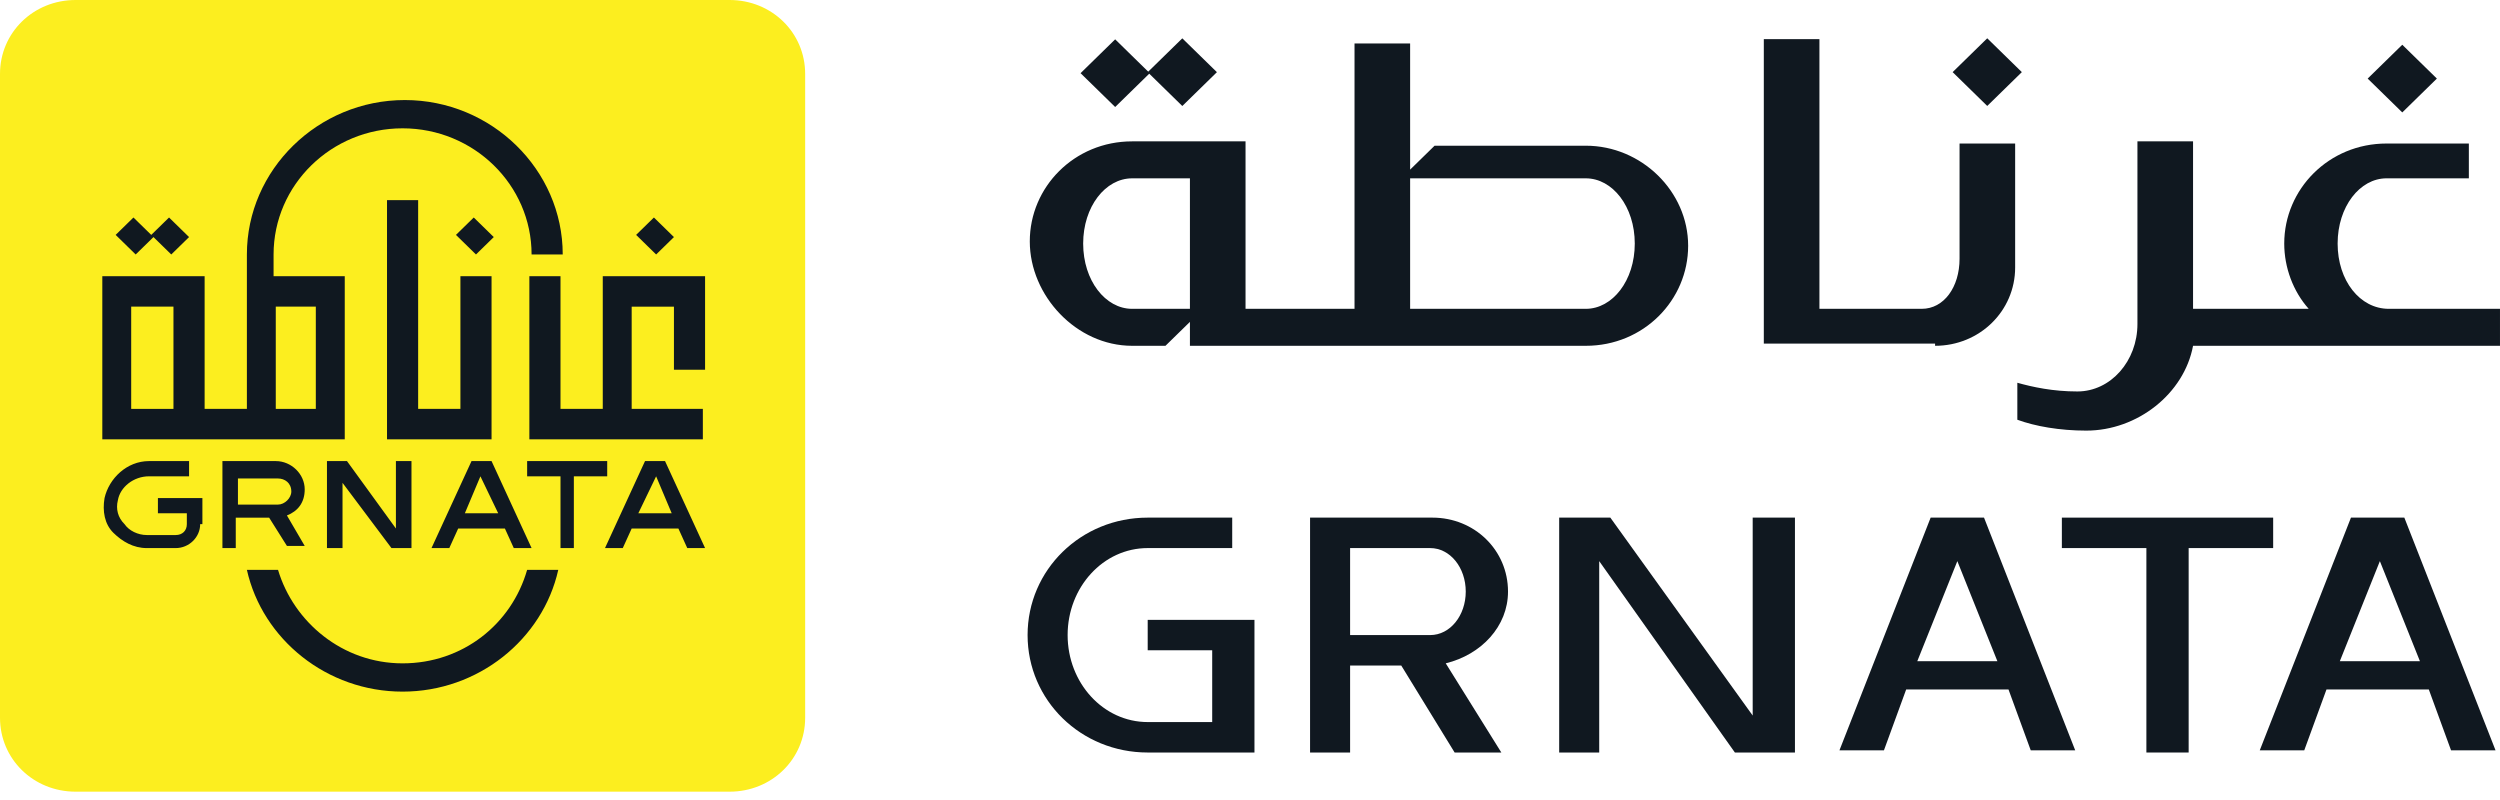 <svg width="200" height="64" viewBox="0 0 200 64" fill="none" xmlns="http://www.w3.org/2000/svg">
<path d="M61.391 61.07H3.918V3.479H61.391V61.07Z" fill="#101820"/>
<path d="M94.584 8.48L91.816 5.773L94.584 3.067L97.353 5.773L94.584 8.48Z" fill="#101820"/>
<path d="M89.213 8.56L86.445 5.854L89.213 3.147L91.981 5.854L89.213 8.56Z" fill="#101820"/>
<path d="M192.182 8.994L189.414 6.287L192.182 3.58L194.95 6.287L192.182 8.994Z" fill="#101820"/>
<path d="M158.979 8.476L156.211 5.77L158.979 3.063L161.747 5.77L158.979 8.476Z" fill="#101820"/>
<path d="M124.734 41.41V60.201H127.937V44.89L138.791 60.201H143.596V41.41H140.215V57.243L128.827 41.41H124.734Z" fill="#101820"/>
<path d="M154.452 41.41L147.156 60.027H150.715L152.494 55.156H160.679L162.459 60.027H166.017L158.722 41.41H154.452ZM153.384 52.894L156.587 44.89L159.79 52.894H153.384Z" fill="#101820"/>
<path d="M188.077 41.41L180.781 60.027H184.34L186.119 55.156H194.304L196.084 60.027H199.643L192.347 41.41H188.077ZM187.187 52.894L190.39 44.89L193.593 52.894H187.187Z" fill="#101820"/>
<path d="M175.092 60.201V43.846H181.853V41.41H164.949V43.846H171.711V60.201H175.092Z" fill="#101820"/>
<path d="M100.357 60.201V49.588H91.816V52.023H96.976V57.765H91.816C88.257 57.765 85.41 54.633 85.41 50.806C85.41 46.978 88.257 43.846 91.816 43.846H98.577V41.41H91.816C86.477 41.41 82.207 45.586 82.207 50.806C82.207 56.025 86.477 60.201 91.816 60.201H100.357Z" fill="#101820"/>
<path d="M120.641 47.326C120.641 44.02 117.972 41.41 114.591 41.41H104.805V60.201H108.008V53.241H112.1L116.371 60.201H120.107L115.659 53.067C118.506 52.371 120.641 50.11 120.641 47.326ZM114.413 50.806H108.008V43.846H114.413C116.015 43.846 117.26 45.412 117.26 47.326C117.26 49.24 116.015 50.806 114.413 50.806Z" fill="#101820"/>
<path d="M187.01 19.486C187.01 16.528 188.789 14.266 190.924 14.266H197.508V11.482H190.924C186.298 11.482 182.739 15.136 182.739 19.486C182.739 21.4 183.451 23.314 184.696 24.706H175.444V11.308H170.995V25.924C170.995 28.881 168.86 31.317 166.191 31.317C164.234 31.317 162.632 30.969 161.387 30.621V33.579C162.81 34.101 164.767 34.449 166.903 34.449C170.995 34.449 174.732 31.491 175.444 27.663H196.262H197.152H199.999V24.706H191.102C188.789 24.706 187.01 22.444 187.01 19.486Z" fill="#101820"/>
<path d="M154.807 27.664C158.365 27.664 161.212 24.88 161.212 21.4V11.483H156.764V20.704C156.764 22.966 155.518 24.706 153.739 24.706H145.554V3.131H141.105V27.49H154.807V27.664Z" fill="#101820"/>
<path d="M90.568 27.664H93.237L95.194 25.75V27.664H126.867C131.493 27.664 135.052 24.01 135.052 19.66C135.052 15.31 131.315 11.657 126.867 11.657H114.767L112.81 13.571V3.479H108.362V24.706H99.643V11.309H90.568C85.942 11.309 82.383 14.963 82.383 19.312C82.383 23.662 86.12 27.664 90.568 27.664ZM112.81 14.267H126.867C129.002 14.267 130.782 16.529 130.782 19.486C130.782 22.444 129.002 24.706 126.867 24.706H112.81V14.267ZM90.568 14.267H95.194V24.706H90.568C88.433 24.706 86.653 22.444 86.653 19.486C86.653 16.529 88.433 14.267 90.568 14.267Z" fill="#101820"/>
<path d="M38.433 38.105L37.188 41.062H39.856L38.433 38.105Z" fill="#FCEE1F"/>
<path d="M51.066 41.062H53.736L52.49 38.105L51.066 41.062Z" fill="#FCEE1F"/>
<path d="M23.306 39.323C23.306 38.627 22.772 38.279 22.238 38.279H19.035V40.367H22.238C22.772 40.367 23.306 39.845 23.306 39.323Z" fill="#FCEE1F"/>
<path d="M58.363 0H6.05C2.669 0 0 2.61 0 5.916V57.418C0 60.724 2.669 63.334 6.05 63.334H58.363C61.744 63.334 64.413 60.724 64.413 57.418V5.916C64.413 2.61 61.744 0 58.363 0ZM52.313 17.4L53.915 18.966L52.491 20.358L50.89 18.792L52.313 17.4ZM10.676 17.4L12.1 18.792L13.523 17.4L15.125 18.966L13.701 20.358L12.278 18.966L10.854 20.358L9.253 18.792L10.676 17.4ZM16.014 41.933C16.014 42.977 15.125 43.847 14.057 43.847H11.744C10.676 43.847 9.786 43.325 9.075 42.629C8.363 41.933 8.185 40.889 8.363 39.845C8.719 38.279 10.142 36.887 11.922 36.887H15.125V38.105H11.922C10.676 38.105 9.609 38.975 9.431 40.019C9.253 40.715 9.431 41.411 9.964 41.933C10.32 42.455 11.032 42.803 11.744 42.803H14.057C14.591 42.803 14.947 42.455 14.947 41.933V41.063H12.633V39.845H16.192V41.933H16.014ZM9.075 35.147H8.185V22.098H16.37V32.711H19.751V26.621V22.098V20.358C19.751 13.572 25.445 8.004 32.385 8.004C39.324 8.004 45.018 13.572 45.018 20.358H42.527C42.527 14.79 37.9 10.266 32.206 10.266C26.512 10.266 21.886 14.79 21.886 20.358V22.098H27.58V35.147H25.979H19.573H16.192H9.075ZM30.961 35.147V16.008H33.452V32.711H36.833V22.098H39.324V35.147H30.961ZM32.918 36.887V43.847H31.317L27.402 38.627V43.847H26.157V36.887H27.758L31.673 42.281V36.887H32.918ZM37.722 36.887H39.324L42.527 43.847H41.103L40.392 42.281H36.655L35.943 43.847H34.52L37.722 36.887ZM38.078 20.358L36.477 18.792L37.9 17.4L39.502 18.966L38.078 20.358ZM19.039 43.847H17.794V36.887H22.064C23.31 36.887 24.377 37.931 24.377 39.149C24.377 40.193 23.843 40.889 22.954 41.237L24.377 43.673H22.954L21.53 41.411H18.861V43.847H19.039ZM32.206 55.33C26.157 55.33 20.997 51.154 19.751 45.587H22.242C23.488 49.763 27.402 53.068 32.206 53.068C37.011 53.068 40.925 49.937 42.171 45.587H44.662C43.416 51.154 38.256 55.33 32.206 55.33ZM46.086 43.847H44.84V38.105H42.171V36.887H48.577V38.105H45.908V43.847H46.086ZM54.982 43.847L54.271 42.281H50.534L49.822 43.847H48.399L51.602 36.887H53.203L56.406 43.847H54.982ZM56.406 29.579H53.915V24.534H50.534V32.711H56.228V35.147H42.349V22.098H44.84V32.711H48.221V22.098H56.406V29.579Z" fill="#FCEE1F"/>
<path d="M25.265 24.529H22.062V26.618V32.711H25.265V24.529Z" fill="#FCEE1F"/>
<path d="M13.877 32.711H10.496V24.529H13.877V32.711Z" fill="#FCEE1F"/>
</svg>
